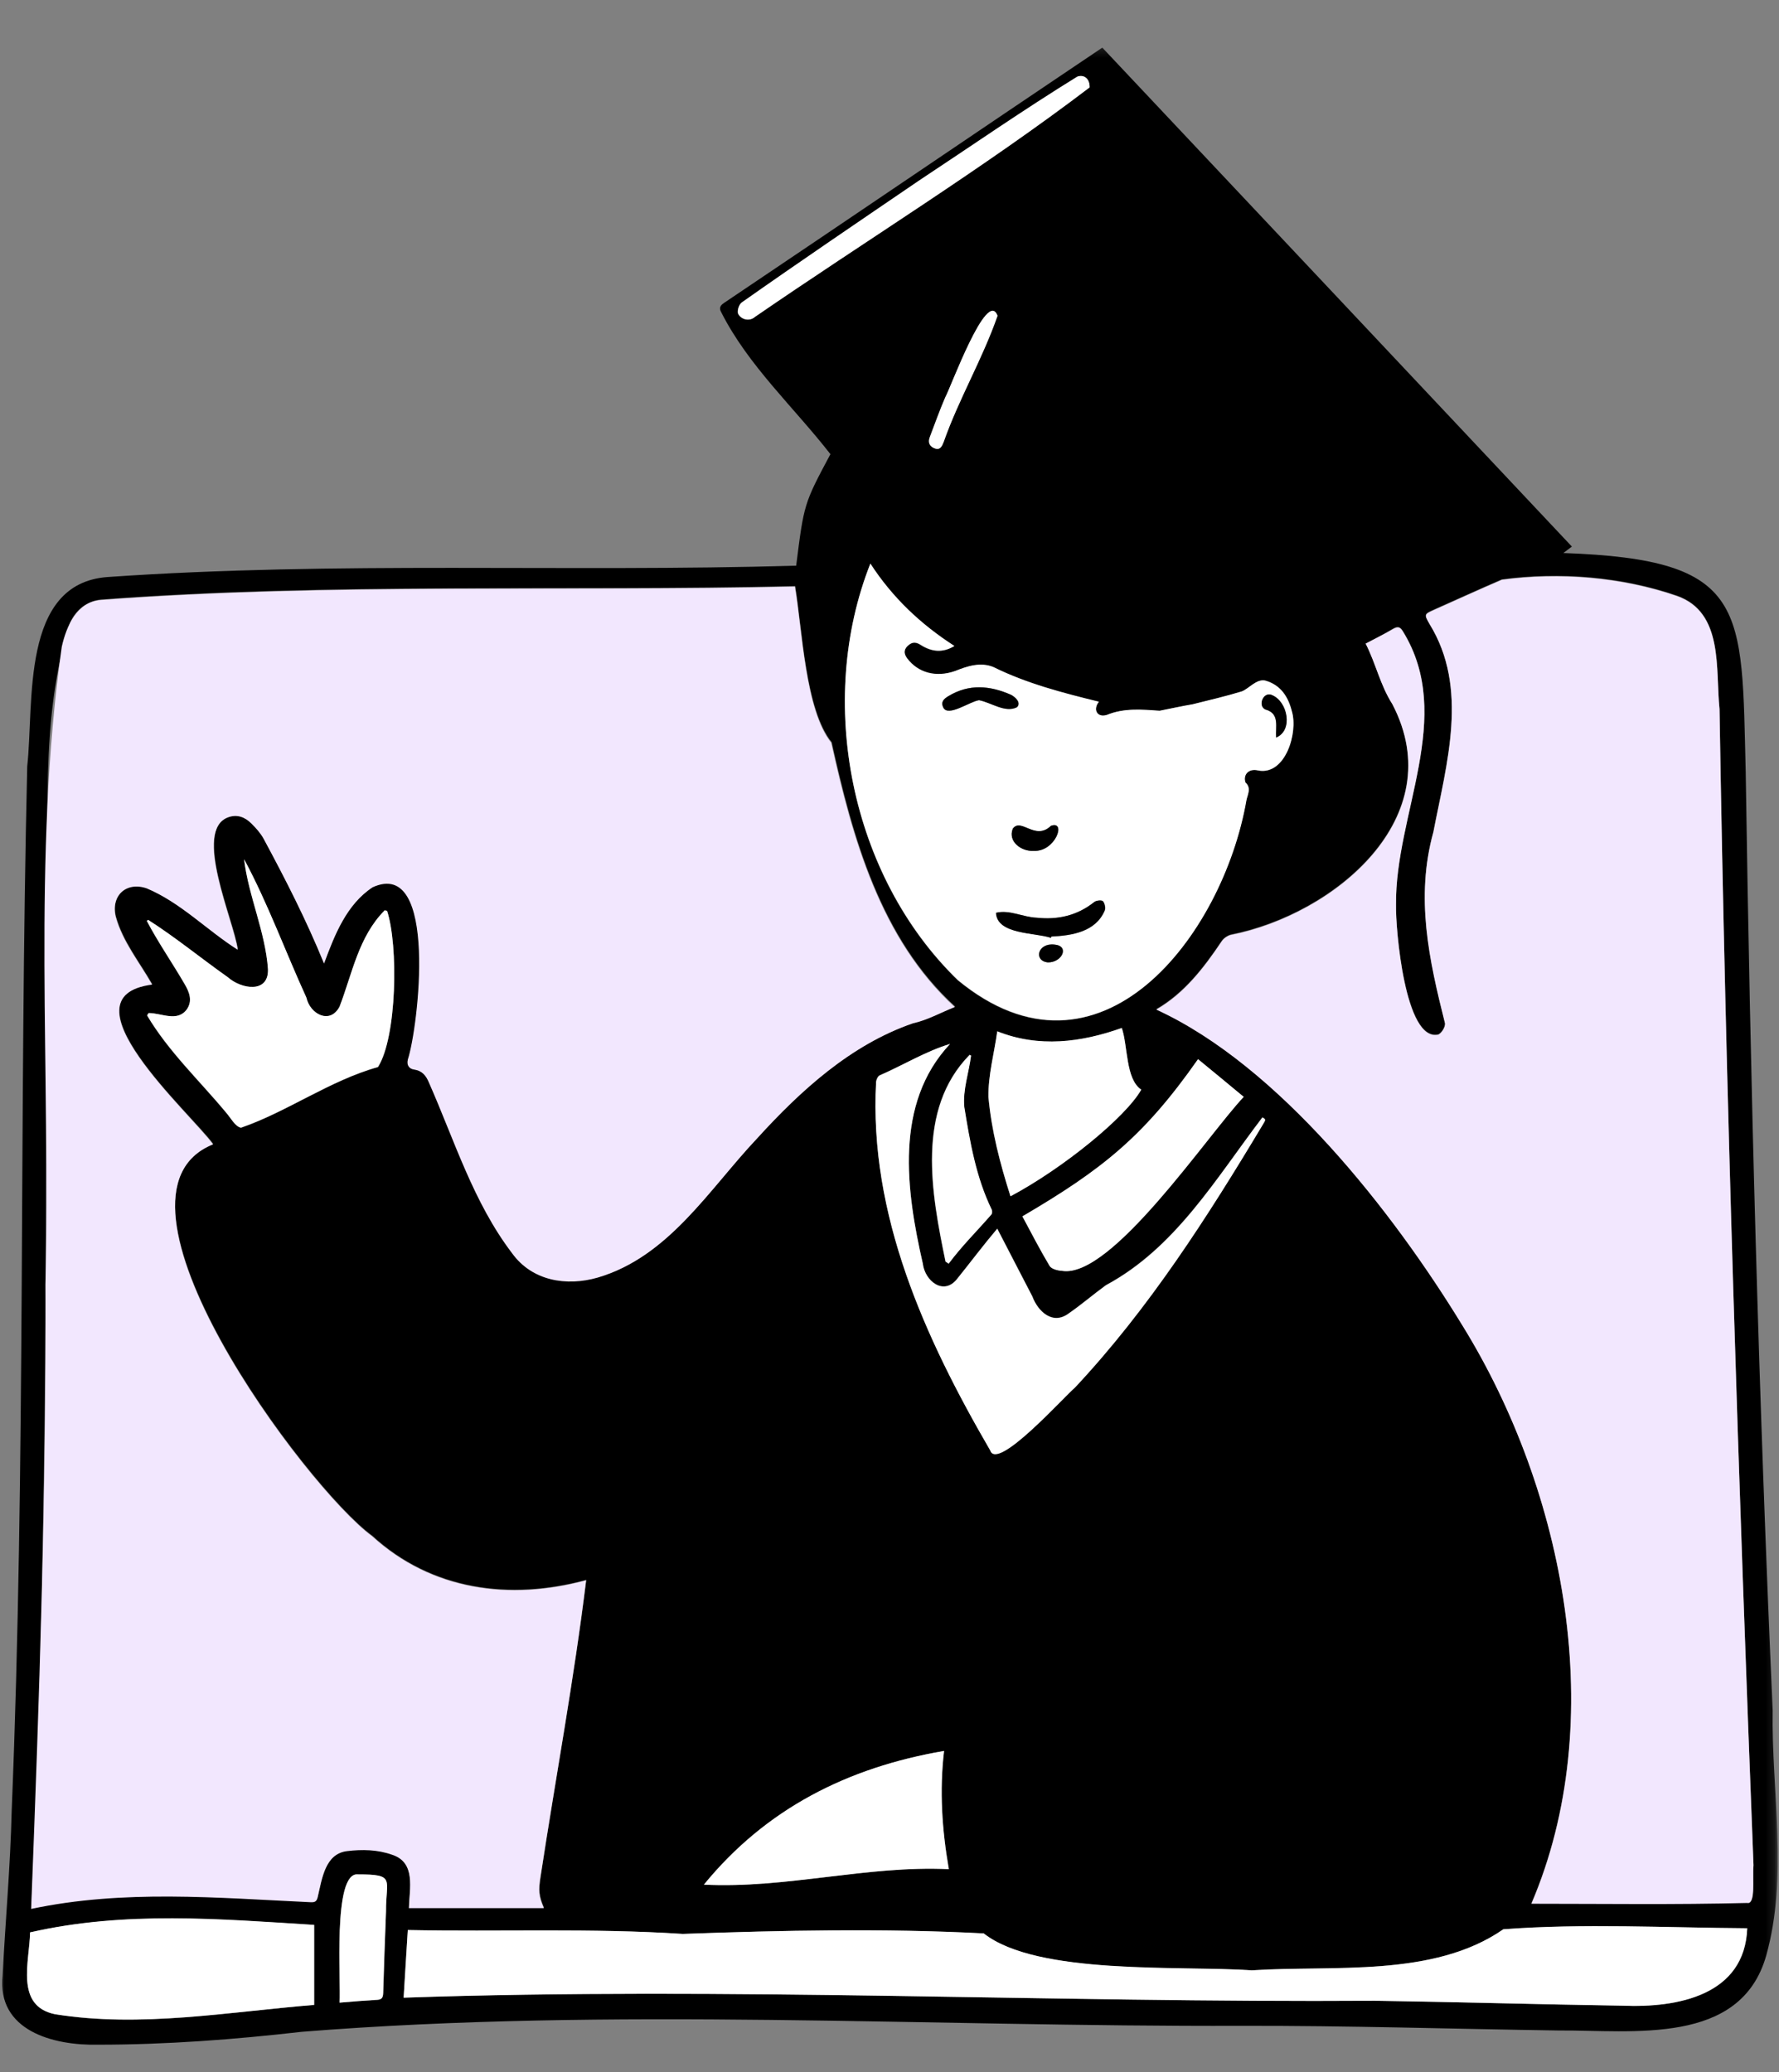 <svg width="200" height="233" viewBox="0 0 200 233" fill="none" xmlns="http://www.w3.org/2000/svg">
    <rect x="0" y="0" width="200" height="233" fill="#808080" stroke="none"/>
    <g clip-path="url(#clip0_3686_41415)">
    <mask id="mask0_3686_41415" style="mask-type:luminance" maskUnits="userSpaceOnUse" x="0" y="5" width="200" height="256">
    <path d="M199.842 5.203H0V260.284H199.842V5.203Z" fill="white"/>
    </mask>
    <g mask="url(#mask0_3686_41415)">
    <path d="M89.509 63.6C90.385 56.635 90.385 56.635 93.359 51.063C89.247 45.782 84.114 41.109 81.081 35.102C80.818 34.637 80.964 34.347 81.401 34.057C95.605 24.509 109.721 14.903 123.925 5.355C141.512 24.016 159.07 42.705 176.715 61.453C176.365 61.714 176.132 61.888 175.753 62.178C196.606 62.904 195.79 68.243 196.257 86.787C196.781 121.961 197.715 157.163 199.29 192.307C199.144 201.449 201.069 210.938 198.561 219.877C195.673 230.034 183.569 228.235 175.228 228.293C163.328 228.119 151.458 227.741 139.558 227.77C104.355 227.887 68.918 225.652 33.948 228.438C26.336 229.309 18.695 229.889 11.053 229.889C5.978 230.005 -0.38 228.322 0.291 222.082C0.612 215.93 1.166 209.807 1.312 203.654C2.916 164.505 2.128 125.327 3.062 86.149C3.849 79.039 2.274 65.573 12.103 64.877C37.886 63.078 63.727 64.355 89.509 63.6ZM36.428 108.321C37.623 105.1 38.965 101.675 41.94 99.702C49.348 96.277 47.102 115.518 45.907 119.059C45.731 119.784 46.14 120.132 46.607 120.19C47.54 120.336 47.948 120.887 48.269 121.641C51.156 128.142 53.256 135.107 57.631 140.853C59.906 143.987 63.727 144.597 67.256 143.581C75.248 141.231 79.739 133.685 85.164 127.939C90.064 122.57 95.722 117.405 102.692 114.996C104.296 114.648 105.784 113.806 107.388 113.168C98.988 105.506 95.868 94.13 93.505 83.45C90.53 79.794 90.209 70.739 89.393 65.893C63.406 66.502 37.332 65.457 11.374 67.402C9.77 67.576 8.545 68.534 7.874 70.014C4.345 80.984 5.687 92.94 5.162 104.345C5.22 141.085 5.249 177.855 3.529 214.566C13.912 212.361 24.441 213.318 34.94 213.811C35.494 213.841 35.64 213.695 35.757 213.144C36.224 211.171 36.574 208.355 39.053 208.065C40.744 207.833 42.465 207.862 44.098 208.472C46.781 209.342 46.052 212.273 45.994 214.479C51.127 214.479 56.144 214.479 61.16 214.479C60.577 213.115 60.548 212.476 60.781 210.996C62.473 199.882 64.543 188.737 65.914 177.623C57.34 179.944 48.531 178.783 41.852 172.66C34.473 167.291 9.887 134.295 23.974 128.607C21.407 125.095 6.679 112.036 17.12 110.643C15.691 108.147 13.824 105.854 13.037 103.039C12.453 100.689 14.203 99.034 16.508 99.818C20.328 101.443 23.245 104.519 26.744 106.725C26.336 103.533 21.67 93.317 25.666 91.837C26.686 91.46 27.59 91.808 28.29 92.534C28.816 93.056 29.311 93.608 29.661 94.246C32.111 98.947 34.415 103.388 36.428 108.321ZM153.529 72.364C154.695 74.657 155.162 76.979 156.533 79.126C163.153 91.866 150.028 102.778 138.362 105.071C137.983 105.187 137.546 105.477 137.341 105.796C135.358 108.756 133.142 111.63 129.992 113.458C143.816 119.784 156.591 136.21 164.407 148.979C175.957 167.669 180.944 193.468 172.165 213.986C180.244 214.014 188.323 214.131 196.402 213.899C197.394 214.508 197.015 210.126 197.131 209.691C195.44 166.362 194.01 123.035 193.311 79.677C192.844 75.179 193.807 68.824 188.527 66.967C182.315 64.819 175.315 64.268 168.841 65.138C166.274 66.241 163.766 67.402 161.199 68.534C160.12 69.027 160.091 69.027 160.703 70.101C165.166 77.327 162.628 85.801 161.141 93.52C159.128 100.892 160.674 107.857 162.453 115.025C162.482 115.431 162.103 116.07 161.724 116.273C157.962 117.23 156.882 104.345 156.941 101.704C156.824 91.46 163.62 80.548 157.728 70.971C157.437 70.478 157.174 70.362 156.649 70.652C155.628 71.29 154.578 71.813 153.529 72.364ZM97.851 63.368C91.726 78.865 95.605 98.483 107.651 110.207C123.575 123.354 137.458 105.274 140.112 89.951C140.258 89.312 140.666 88.616 139.996 88.006C139.704 87.136 140.345 86.381 141.425 86.643C144.487 87.252 145.945 82.376 145.216 80.026C144.808 78.372 143.962 77.037 142.212 76.543C141.191 76.34 140.404 77.443 139.587 77.762C137.75 78.314 135.883 78.749 134.046 79.213C132.821 79.416 131.538 79.707 130.342 79.939C128.329 79.794 126.346 79.591 124.421 80.403C123.313 80.78 122.817 79.794 123.517 78.923C119.463 77.936 115.438 76.891 111.675 75.034C110.217 74.425 108.73 74.918 107.359 75.469C105.201 76.224 103.188 75.702 101.963 74.048C101.526 73.467 101.613 72.974 102.138 72.538C102.605 72.161 103.042 72.219 103.509 72.538C104.705 73.293 105.93 73.438 107.271 72.655C103.48 70.159 100.33 67.17 97.851 63.368ZM196.431 216.801C187.361 216.742 177.999 216.22 169.015 216.917C161.112 222.372 149.912 220.921 140.725 221.531C132.733 221.009 116.634 222.14 110.596 217.381C99.426 216.801 87.993 217.033 76.764 217.439C66.498 216.771 56.144 217.207 45.848 217.004C45.673 219.587 45.527 222.082 45.382 224.607C81.781 223.359 118.179 225.188 154.578 224.955C163.853 225.071 173.128 225.362 182.402 225.507C188.615 225.768 196.198 224.317 196.431 216.801ZM106.805 117.376C104.092 118.188 101.526 119.784 98.901 120.887C98.697 120.974 98.522 121.351 98.493 121.612C97.676 136.558 103.976 150.401 111.326 163.054C112.084 165.434 119.725 156.902 120.834 156.002C129.175 147.093 135.737 136.819 141.979 126.401C142.329 125.849 142.3 125.82 141.921 125.617C136.7 132.466 132.179 140.244 124.333 144.481C122.934 145.496 121.592 146.657 120.163 147.644C118.354 149.008 116.692 147.47 116.05 145.729C114.738 143.204 113.455 140.679 112.113 138.125C110.567 139.954 109.109 141.898 107.592 143.784C106.105 145.7 103.947 143.987 103.742 142.043C101.876 133.888 100.505 124.079 106.805 117.376ZM43.515 102.401C43.428 102.401 43.34 102.372 43.252 102.372C40.307 105.332 39.607 109.482 38.178 113.197C37.098 115.257 34.853 114.038 34.444 112.181C32.082 107.015 30.128 101.617 27.445 96.626C27.911 100.689 29.836 104.781 30.128 108.989C30.215 111.774 27.095 111.223 25.607 109.888C22.603 107.77 19.774 105.419 16.653 103.445C16.595 103.474 16.566 103.533 16.508 103.562C17.791 105.999 19.366 108.292 20.766 110.672C21.291 111.571 21.699 112.529 20.999 113.516C19.92 114.967 18.141 113.893 16.711 113.922C16.653 114.009 16.595 114.096 16.537 114.183C18.928 118.246 22.428 121.526 25.432 125.124C25.957 125.734 26.453 126.691 27.095 126.807C32.257 125.037 37.069 121.497 42.494 119.988C44.623 116.621 44.798 106.319 43.515 102.401ZM35.319 225.42C35.319 222.401 35.319 219.47 35.319 216.423C24.732 215.785 14.057 214.856 3.383 217.265C3.324 220.515 1.662 225.536 6.183 226.464C15.807 228.031 25.636 226.203 35.319 225.42ZM106.134 196.863C95.284 198.721 86.126 203.364 79.156 211.896C88.401 212.361 97.472 209.72 106.688 210.155C105.901 205.714 105.58 201.333 106.134 196.863ZM126.113 115.576C121.534 117.23 116.78 117.811 112.113 115.953C111.763 118.478 111.092 120.829 111.121 123.325C111.442 127.156 112.434 130.841 113.6 134.498C119.492 131.364 126.55 125.588 128.3 122.512C126.55 121.322 126.812 117.637 126.113 115.576ZM114.942 136.761C115.992 138.677 116.925 140.534 118.005 142.333C118.209 142.682 118.909 142.856 119.404 142.885C124.946 143.784 135.737 127.678 139.82 123.325C138.041 121.845 136.35 120.452 134.687 119.088C128.65 127.707 123.983 131.451 114.942 136.761ZM122.496 9.825C122.525 8.838 121.854 8.345 121.096 8.635C115.059 12.379 109.196 16.441 103.247 20.359C96.597 24.916 89.918 29.414 83.326 34.057C83.064 34.318 82.859 34.898 82.947 35.247C83.239 35.914 84.201 36.205 84.843 35.653C97.355 27.034 110.48 18.966 122.496 9.825ZM109.167 118.681C109.109 118.652 109.05 118.623 108.992 118.594C102.926 124.776 104.705 134.207 106.28 141.84C106.397 141.927 106.513 141.985 106.63 142.072C108.088 140.099 109.838 138.386 111.442 136.529C111.53 136.413 111.559 136.152 111.471 136.007C109.692 132.35 109.021 128.374 108.38 124.428C108.234 122.512 108.905 120.597 109.167 118.681ZM38.178 225.159C39.607 225.042 40.978 224.926 42.348 224.868C42.903 224.839 43.077 224.636 43.077 224.114C43.165 221.038 43.282 217.99 43.398 214.914C43.369 211.316 44.536 210.735 40.219 210.764C37.361 210.503 38.352 222.837 38.178 225.159ZM112.142 35.508C110.946 32.403 106.863 43.663 106.28 44.65C105.638 46.13 105.084 47.639 104.53 49.148C104.296 49.757 104.53 50.222 105.113 50.425C105.726 50.628 105.901 50.134 106.076 49.728C107.767 44.824 110.421 40.384 112.142 35.508Z" fill="black"/>
    <path d="M36.43 108.323C34.418 103.39 32.143 98.95 29.634 94.306C29.284 93.668 28.789 93.117 28.264 92.594C27.535 91.868 26.659 91.52 25.639 91.898C21.643 93.378 26.309 103.593 26.718 106.785C23.247 104.58 20.302 101.475 16.481 99.878C14.177 99.095 12.427 100.72 13.01 103.1C13.768 105.886 15.664 108.178 17.093 110.703C6.652 112.067 21.381 125.126 23.947 128.667C9.889 134.355 34.418 167.323 41.826 172.72C48.534 178.844 57.313 180.005 65.888 177.683C64.546 188.769 62.446 199.942 60.754 211.057C60.521 212.537 60.55 213.175 61.133 214.539C56.117 214.539 51.1 214.539 45.967 214.539C46.026 212.334 46.784 209.403 44.072 208.532C42.438 207.952 40.717 207.923 39.026 208.126C36.547 208.416 36.197 211.231 35.73 213.204C35.614 213.756 35.468 213.901 34.913 213.872C24.414 213.378 13.885 212.421 3.502 214.626C4.406 191.236 5.223 167.845 5.106 144.425C5.719 120.57 3.589 96.396 6.944 72.715C7.468 70.393 8.635 67.665 11.347 67.462C37.305 65.518 63.379 66.562 89.366 65.953C90.183 70.771 90.504 79.854 93.449 83.51C95.812 94.19 98.962 105.566 107.332 113.228C105.728 113.866 104.241 114.708 102.636 115.056C95.637 117.465 89.979 122.631 85.108 127.999C79.683 133.746 75.192 141.291 67.2 143.642C63.671 144.657 59.821 144.019 57.575 140.914C53.2 135.168 51.1 128.231 48.213 121.702C47.892 120.947 47.484 120.396 46.551 120.251C46.084 120.193 45.675 119.845 45.851 119.119C47.017 115.579 49.321 96.367 41.884 99.762C38.967 101.678 37.626 105.073 36.43 108.323Z" fill="#F2E7FE"/>
    <path d="M153.531 72.364C154.581 71.812 155.631 71.29 156.651 70.71C157.177 70.419 157.439 70.535 157.731 71.029C163.622 80.606 156.827 91.518 156.943 101.762C156.885 104.374 157.935 117.259 161.726 116.33C162.106 116.127 162.485 115.489 162.456 115.082C160.647 107.914 159.101 100.92 161.143 93.578C162.631 85.859 165.168 77.384 160.706 70.158C160.093 69.084 160.122 69.084 161.201 68.591C163.739 67.459 166.276 66.298 168.843 65.196C175.289 64.325 182.317 64.876 188.53 67.024C193.809 68.881 192.846 75.266 193.313 79.735C194.013 123.092 195.442 166.42 197.134 209.748C196.988 211.344 197.426 214.101 196.404 213.956C188.355 214.159 180.247 214.043 172.168 214.043C180.947 193.525 175.959 167.726 164.41 149.037C156.622 136.267 143.789 119.842 129.994 113.515C133.144 111.716 135.36 108.814 137.344 105.854C137.548 105.535 137.985 105.215 138.364 105.128C150.031 102.836 163.185 91.924 156.535 79.183C155.135 76.978 154.698 74.656 153.531 72.364Z" fill="#F2E7FE"/>
    <path d="M97.849 63.367C100.328 67.198 103.507 70.187 107.299 72.625C105.957 73.437 104.732 73.263 103.536 72.509C103.041 72.189 102.603 72.131 102.165 72.509C101.611 72.944 101.553 73.437 101.991 74.018C103.216 75.643 105.228 76.194 107.386 75.44C108.757 74.888 110.244 74.395 111.703 75.004C115.465 76.862 119.519 77.906 123.544 78.893C122.844 79.764 123.34 80.721 124.448 80.373C126.373 79.59 128.356 79.764 130.369 79.909C131.565 79.677 132.848 79.387 134.073 79.183C135.94 78.719 137.806 78.284 139.614 77.732C140.431 77.413 141.248 76.311 142.239 76.513C143.989 77.007 144.835 78.342 145.244 79.996C145.944 82.376 144.514 87.193 141.452 86.613C140.373 86.352 139.731 87.106 140.023 87.977C140.693 88.586 140.285 89.283 140.139 89.921C137.485 105.244 123.602 123.324 107.678 110.177C95.603 98.482 91.724 78.864 97.849 63.367ZM118.148 105.447C118.178 105.389 118.178 105.36 118.207 105.302C120.54 105.186 123.194 104.78 124.215 102.371C124.332 102.081 124.215 101.558 124.011 101.326C123.865 101.181 123.252 101.239 123.048 101.413C121.123 102.951 118.936 103.416 116.574 103.184C115.028 103.126 113.511 102.255 111.994 102.632C112.111 105.07 116.369 104.809 118.148 105.447ZM110.069 78.719C111.469 79.009 113.015 80.199 114.328 79.532C114.853 79.009 114.153 78.371 113.657 78.139C111.294 77.094 108.932 76.862 106.628 78.284C106.132 78.574 105.753 78.922 106.045 79.561C106.57 80.634 109.019 78.835 110.069 78.719ZM116.194 95.667C118.644 95.812 119.927 92.185 118.148 92.852C116.369 94.594 114.794 91.894 113.861 93.171C113.278 94.623 114.853 95.754 116.194 95.667ZM143.464 82.927C145.389 82.115 144.748 78.864 143.027 78.168C141.977 77.645 141.277 79.561 142.414 79.822C143.873 80.315 143.406 81.708 143.464 82.927ZM117.799 108.204C119.432 108.233 120.307 106.318 118.528 106.202C116.632 105.999 116.165 108.059 117.799 108.204Z" fill="white"/>
    <path d="M196.427 216.796C196.135 224.313 188.669 225.764 182.398 225.503C173.123 225.357 163.849 225.096 154.574 224.951C118.175 225.183 81.747 223.355 45.377 224.603C45.523 222.078 45.698 219.582 45.844 216.999C56.139 217.203 66.493 216.767 76.759 217.435C87.988 217.028 99.421 216.796 110.592 217.377C116.6 222.107 132.7 220.975 140.72 221.527C149.907 220.946 161.165 222.368 169.011 216.912C177.994 216.245 187.356 216.738 196.427 216.796Z" fill="white"/>
    <path d="M106.805 117.375C100.506 124.079 101.876 133.888 103.743 142.072C103.976 144.016 106.047 145.728 107.593 143.813C109.11 141.927 110.568 139.982 112.114 138.154C113.426 140.708 114.739 143.232 116.051 145.757C116.693 147.469 118.355 149.037 120.163 147.673C121.593 146.686 122.934 145.525 124.334 144.509C132.18 140.301 136.7 132.495 141.921 125.646C142.3 125.849 142.329 125.878 141.98 126.43C135.738 136.848 129.176 147.121 120.834 156.031C119.668 156.988 112.114 165.462 111.326 163.083C103.976 150.43 97.677 136.587 98.493 121.641C98.522 121.38 98.698 121.003 98.901 120.915C101.527 119.755 104.093 118.187 106.805 117.375Z" fill="white"/>
    <path d="M43.513 102.402C44.797 106.29 44.622 116.622 42.493 119.959C37.097 121.468 32.255 125.009 27.093 126.779C26.451 126.663 25.956 125.705 25.431 125.096C22.427 121.468 18.956 118.218 16.535 114.155C16.593 114.068 16.652 113.981 16.71 113.894C18.168 113.894 19.918 114.939 20.997 113.488C21.668 112.53 21.289 111.543 20.764 110.644C19.393 108.264 17.789 105.971 16.506 103.534C16.564 103.505 16.593 103.446 16.652 103.417C19.743 105.391 22.602 107.742 25.606 109.86C27.093 111.195 30.214 111.746 30.126 108.96C29.835 104.752 27.91 100.66 27.443 96.598C30.126 101.589 32.08 106.987 34.443 112.153C34.851 114.01 37.097 115.229 38.176 113.168C39.605 109.454 40.305 105.304 43.251 102.344C43.339 102.373 43.426 102.402 43.513 102.402Z" fill="white"/>
    <path d="M35.318 225.416C25.634 226.2 15.806 227.999 6.181 226.461C1.66 225.532 3.323 220.541 3.381 217.261C14.056 214.824 24.731 215.752 35.318 216.42C35.318 219.467 35.318 222.427 35.318 225.416Z" fill="white"/>
    <path d="M106.136 196.863C105.611 201.332 105.903 205.715 106.662 210.155C97.445 209.719 88.374 212.36 79.129 211.896C86.1 203.364 95.287 198.72 106.136 196.863Z" fill="white"/>
    <path d="M126.115 115.578C126.815 117.638 126.524 121.324 128.303 122.514C126.553 125.619 119.495 131.365 113.603 134.5C112.437 130.843 111.474 127.128 111.124 123.327C111.095 120.831 111.766 118.48 112.116 115.956C116.782 117.813 121.536 117.203 126.115 115.578Z" fill="white"/>
    <path d="M114.941 136.76C124.012 131.449 128.649 127.705 134.687 119.086C136.349 120.45 138.041 121.843 139.82 123.323C135.737 127.647 124.945 143.783 119.404 142.883C118.908 142.854 118.208 142.68 118.004 142.332C116.925 140.532 115.962 138.675 114.941 136.76Z" fill="white"/>
    <path d="M122.497 9.827C110.481 18.969 97.356 27.036 84.874 35.627C84.261 36.178 83.269 35.917 82.978 35.22C82.89 34.872 83.065 34.292 83.357 34.031C89.948 29.387 96.627 24.86 103.277 20.333C109.198 16.415 115.089 12.323 121.127 8.608C121.856 8.347 122.526 8.84 122.497 9.827Z" fill="white"/>
    <path d="M109.168 118.685C108.934 120.6 108.234 122.515 108.409 124.431C109.051 128.378 109.722 132.353 111.501 136.01C111.559 136.155 111.559 136.417 111.472 136.532C109.867 138.39 108.118 140.102 106.659 142.076C106.543 141.988 106.426 141.93 106.309 141.843C104.734 134.211 102.955 124.779 109.022 118.598C109.051 118.627 109.109 118.656 109.168 118.685Z" fill="white"/>
    <path d="M38.176 225.162C38.351 222.869 37.388 210.477 40.217 210.738C44.534 210.738 43.367 211.29 43.397 214.888C43.28 217.965 43.163 221.012 43.076 224.088C43.046 224.639 42.901 224.814 42.347 224.843C40.976 224.93 39.605 225.046 38.176 225.162Z" fill="white"/>
    <path d="M112.144 35.505C110.452 40.38 107.798 44.849 106.077 49.725C105.902 50.16 105.698 50.625 105.115 50.421C104.502 50.218 104.298 49.754 104.531 49.145C105.115 47.636 105.64 46.126 106.281 44.646C106.836 43.688 110.977 32.312 112.144 35.505Z" fill="white"/>
    <path d="M118.15 105.445C116.342 104.836 112.083 105.097 111.967 102.63C113.483 102.253 115 103.124 116.546 103.182C118.908 103.443 121.096 102.95 123.021 101.412C123.254 101.237 123.837 101.179 123.983 101.324C124.187 101.556 124.304 102.079 124.187 102.369C123.166 104.778 120.512 105.184 118.179 105.3C118.179 105.329 118.179 105.387 118.15 105.445Z" fill="black"/>
    <path d="M110.072 78.725C109.022 78.87 106.572 80.669 106.048 79.537C105.727 78.899 106.135 78.55 106.631 78.26C108.935 76.867 111.297 77.07 113.66 78.115C114.156 78.376 114.826 79.015 114.33 79.508C112.989 80.176 111.443 78.986 110.072 78.725Z" fill="black"/>
    <path d="M116.196 95.664C114.825 95.752 113.279 94.62 113.863 93.169C114.796 91.892 116.371 94.562 118.15 92.85C119.929 92.211 118.646 95.81 116.196 95.664Z" fill="black"/>
    <path d="M143.469 82.924C143.382 81.705 143.849 80.312 142.42 79.818C141.282 79.557 141.982 77.642 143.032 78.164C144.753 78.89 145.424 82.111 143.469 82.924Z" fill="black"/>
    <path d="M117.802 108.204C116.198 108.03 116.636 105.999 118.531 106.202C120.281 106.347 119.407 108.233 117.802 108.204Z" fill="black"/>
    </g>
    </g>
    <defs>
    <clipPath id="clip0_3686_41415">
    <rect width="200" height="232" fill="white" transform="translate(0 0.602)"/>
    </clipPath>
    </defs>
</svg>
